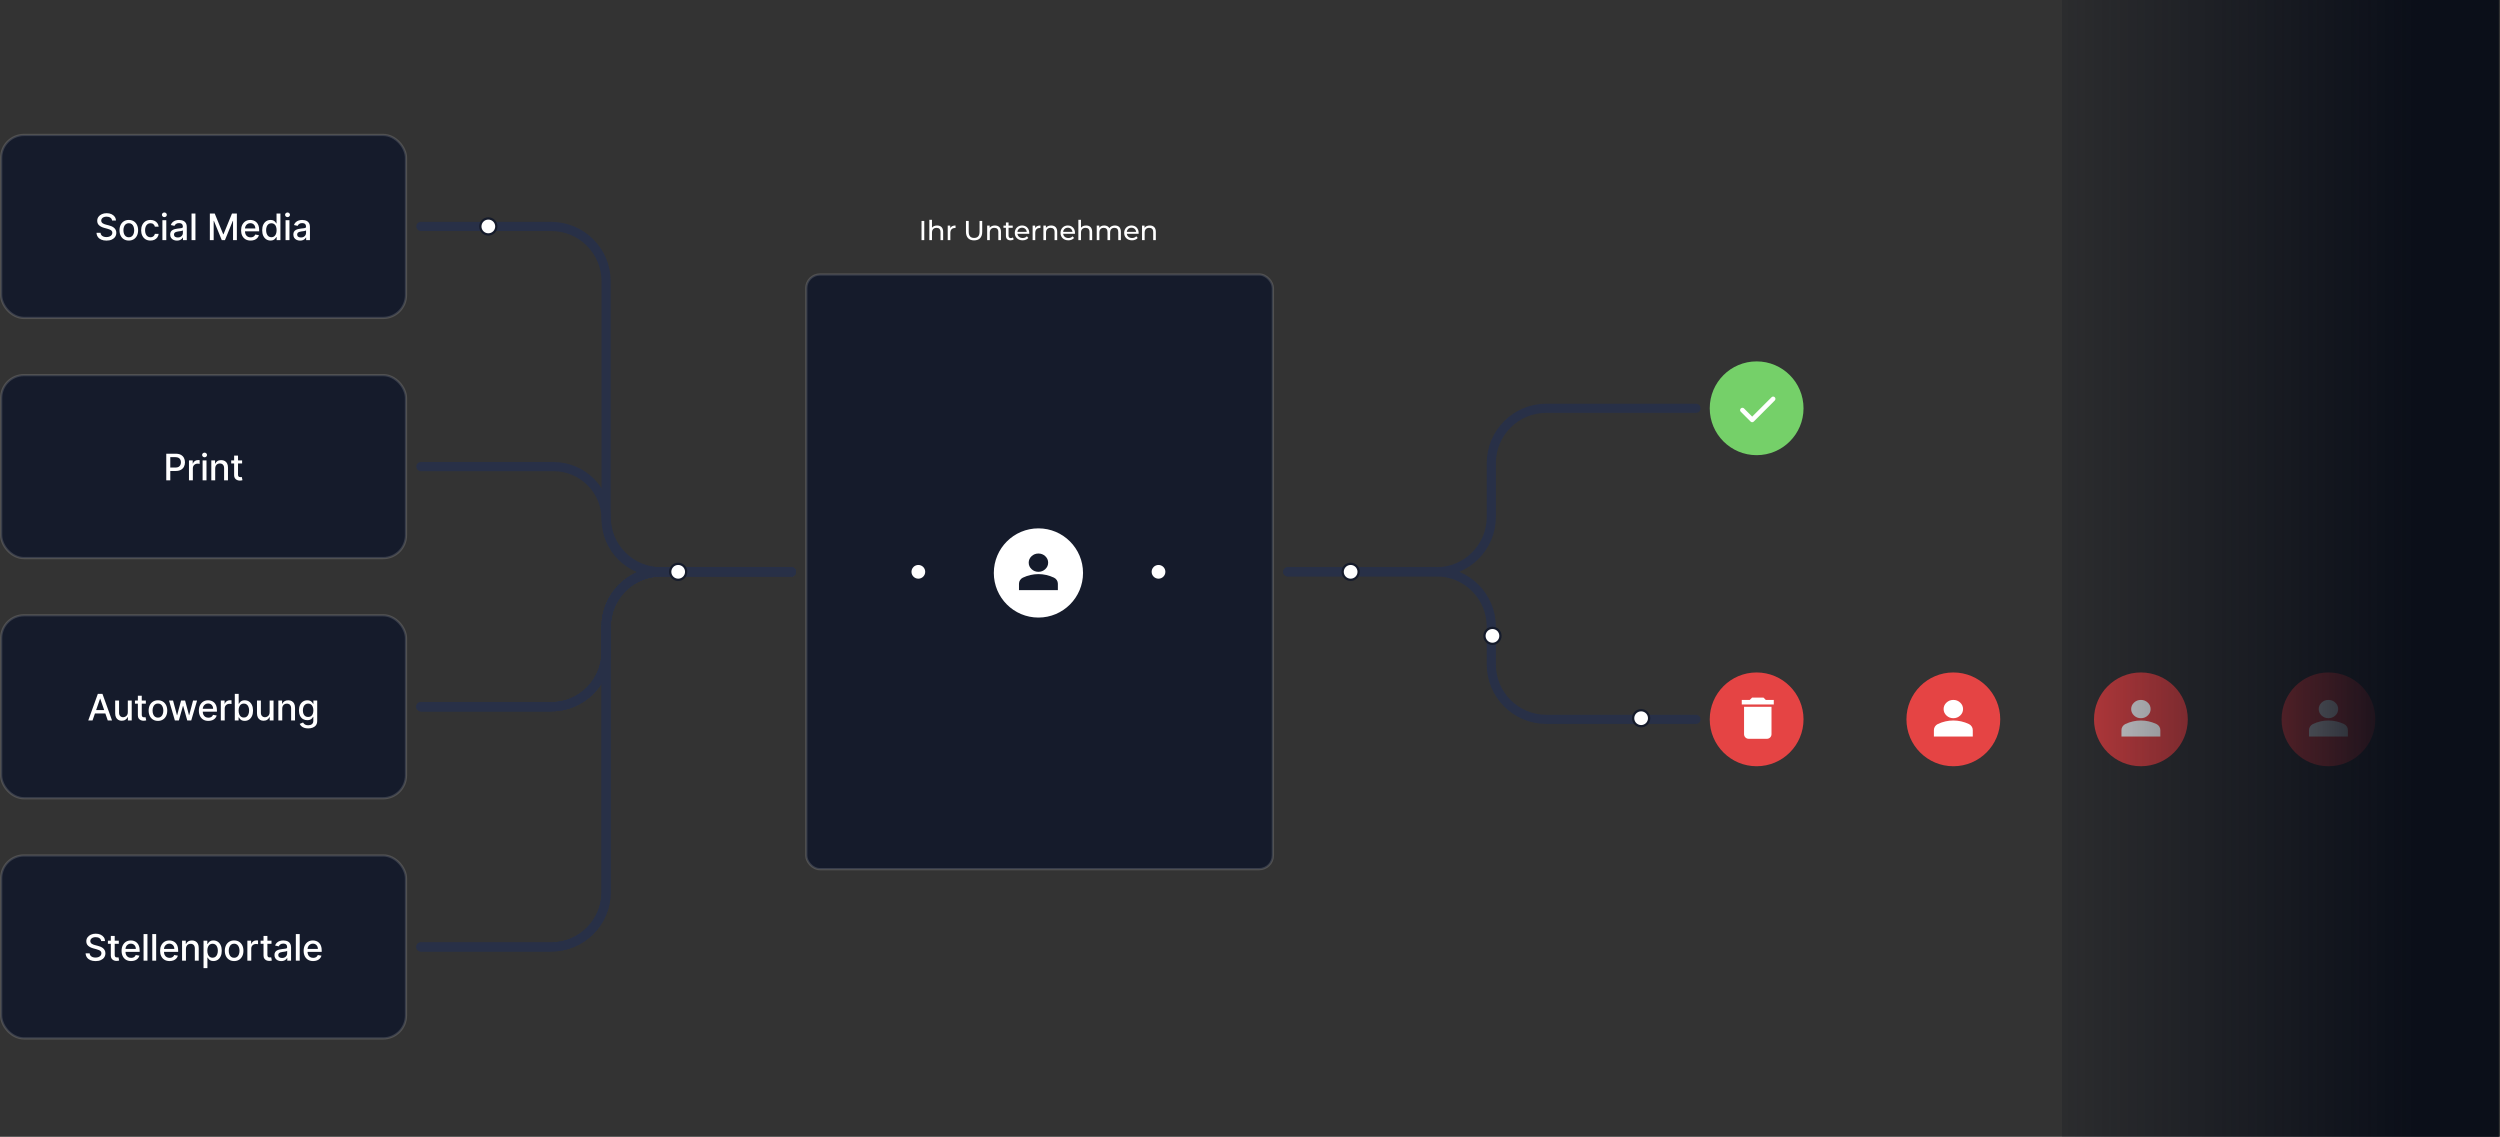 <?xml version="1.0" encoding="utf-8"?>
<svg xmlns="http://www.w3.org/2000/svg" fill="none" height="497" viewBox="0 0 1093 497" width="1093">
<rect x="0" y="0" width="1093" height="497" fill="#333333" stroke="none"/>
<rect fill="#151B2B" height="80" rx="10" stroke="white" stroke-linecap="round" stroke-opacity="0.15" width="177" x="0.5" y="59"/>
<path d="M48.999 96.421C48.939 95.883 48.689 95.466 48.249 95.171C47.81 94.871 47.257 94.722 46.59 94.722C46.113 94.722 45.7 94.797 45.352 94.949C45.003 95.097 44.732 95.301 44.539 95.562C44.35 95.82 44.255 96.114 44.255 96.443C44.255 96.72 44.319 96.958 44.448 97.159C44.581 97.36 44.753 97.528 44.965 97.665C45.181 97.797 45.412 97.909 45.658 98C45.905 98.087 46.141 98.159 46.369 98.216L47.505 98.511C47.876 98.602 48.257 98.725 48.647 98.881C49.037 99.036 49.399 99.24 49.732 99.494C50.066 99.748 50.334 100.062 50.539 100.438C50.747 100.812 50.852 101.261 50.852 101.784C50.852 102.443 50.681 103.028 50.34 103.54C50.003 104.051 49.513 104.455 48.869 104.75C48.228 105.045 47.454 105.193 46.545 105.193C45.673 105.193 44.92 105.055 44.283 104.778C43.647 104.502 43.149 104.11 42.789 103.602C42.429 103.091 42.23 102.485 42.192 101.784H43.954C43.988 102.205 44.124 102.555 44.363 102.835C44.605 103.112 44.914 103.318 45.289 103.455C45.668 103.587 46.083 103.653 46.533 103.653C47.03 103.653 47.471 103.576 47.857 103.42C48.247 103.261 48.554 103.042 48.778 102.761C49.001 102.477 49.113 102.146 49.113 101.767C49.113 101.422 49.014 101.14 48.817 100.92C48.624 100.701 48.361 100.519 48.028 100.375C47.698 100.231 47.325 100.104 46.908 99.994L45.533 99.619C44.602 99.365 43.863 98.992 43.317 98.5C42.776 98.008 42.505 97.356 42.505 96.546C42.505 95.875 42.687 95.29 43.05 94.79C43.414 94.29 43.906 93.901 44.528 93.625C45.149 93.345 45.85 93.204 46.63 93.204C47.418 93.204 48.113 93.343 48.715 93.619C49.321 93.896 49.798 94.276 50.147 94.761C50.495 95.242 50.677 95.796 50.692 96.421H48.999ZM56.313 105.176C55.495 105.176 54.781 104.989 54.171 104.614C53.561 104.239 53.088 103.714 52.751 103.04C52.414 102.366 52.245 101.578 52.245 100.676C52.245 99.771 52.414 98.979 52.751 98.301C53.088 97.623 53.561 97.097 54.171 96.722C54.781 96.347 55.495 96.159 56.313 96.159C57.132 96.159 57.846 96.347 58.455 96.722C59.065 97.097 59.539 97.623 59.876 98.301C60.213 98.979 60.382 99.771 60.382 100.676C60.382 101.578 60.213 102.366 59.876 103.04C59.539 103.714 59.065 104.239 58.455 104.614C57.846 104.989 57.132 105.176 56.313 105.176ZM56.319 103.75C56.849 103.75 57.289 103.61 57.637 103.33C57.986 103.049 58.243 102.676 58.41 102.21C58.58 101.744 58.666 101.231 58.666 100.67C58.666 100.114 58.58 99.602 58.41 99.136C58.243 98.667 57.986 98.29 57.637 98.006C57.289 97.722 56.849 97.579 56.319 97.579C55.785 97.579 55.342 97.722 54.989 98.006C54.641 98.29 54.382 98.667 54.211 99.136C54.044 99.602 53.961 100.114 53.961 100.67C53.961 101.231 54.044 101.744 54.211 102.21C54.382 102.676 54.641 103.049 54.989 103.33C55.342 103.61 55.785 103.75 56.319 103.75ZM65.778 105.176C64.933 105.176 64.206 104.985 63.596 104.602C62.99 104.216 62.524 103.684 62.198 103.006C61.873 102.328 61.71 101.551 61.71 100.676C61.71 99.79 61.876 99.008 62.21 98.329C62.543 97.648 63.013 97.115 63.619 96.733C64.225 96.35 64.939 96.159 65.761 96.159C66.424 96.159 67.015 96.282 67.534 96.528C68.053 96.771 68.471 97.112 68.789 97.551C69.111 97.99 69.303 98.504 69.363 99.091H67.71C67.619 98.682 67.41 98.329 67.085 98.034C66.763 97.739 66.331 97.591 65.789 97.591C65.316 97.591 64.901 97.716 64.545 97.966C64.193 98.212 63.918 98.564 63.721 99.023C63.524 99.477 63.426 100.015 63.426 100.636C63.426 101.273 63.522 101.822 63.715 102.284C63.909 102.746 64.181 103.104 64.534 103.358C64.89 103.612 65.308 103.739 65.789 103.739C66.111 103.739 66.403 103.68 66.664 103.562C66.929 103.441 67.151 103.269 67.329 103.045C67.511 102.822 67.638 102.553 67.71 102.239H69.363C69.303 102.803 69.119 103.307 68.812 103.75C68.505 104.193 68.094 104.542 67.579 104.795C67.068 105.049 66.467 105.176 65.778 105.176ZM71.004 105V96.273H72.703V105H71.004ZM71.862 94.926C71.566 94.926 71.313 94.828 71.1 94.631C70.892 94.43 70.788 94.191 70.788 93.915C70.788 93.635 70.892 93.396 71.1 93.199C71.313 92.998 71.566 92.898 71.862 92.898C72.157 92.898 72.409 92.998 72.618 93.199C72.83 93.396 72.936 93.635 72.936 93.915C72.936 94.191 72.83 94.43 72.618 94.631C72.409 94.828 72.157 94.926 71.862 94.926ZM77.352 105.193C76.799 105.193 76.299 105.091 75.852 104.886C75.405 104.678 75.051 104.377 74.79 103.983C74.532 103.589 74.403 103.106 74.403 102.534C74.403 102.042 74.498 101.636 74.687 101.318C74.877 101 75.132 100.748 75.454 100.562C75.776 100.377 76.136 100.237 76.534 100.142C76.932 100.047 77.337 99.975 77.75 99.926C78.272 99.865 78.697 99.816 79.022 99.778C79.348 99.737 79.585 99.671 79.733 99.579C79.88 99.489 79.954 99.341 79.954 99.136V99.097C79.954 98.6 79.814 98.216 79.534 97.943C79.257 97.671 78.844 97.534 78.295 97.534C77.723 97.534 77.272 97.661 76.943 97.915C76.617 98.165 76.392 98.443 76.267 98.75L74.67 98.386C74.86 97.856 75.136 97.428 75.5 97.102C75.867 96.773 76.29 96.534 76.767 96.386C77.244 96.235 77.746 96.159 78.272 96.159C78.621 96.159 78.99 96.201 79.38 96.284C79.774 96.364 80.142 96.511 80.483 96.727C80.827 96.943 81.11 97.252 81.329 97.653C81.549 98.051 81.659 98.568 81.659 99.204V105H80V103.807H79.932C79.822 104.027 79.657 104.242 79.437 104.455C79.218 104.667 78.935 104.843 78.591 104.983C78.246 105.123 77.833 105.193 77.352 105.193ZM77.721 103.83C78.191 103.83 78.593 103.737 78.926 103.551C79.263 103.366 79.519 103.123 79.693 102.824C79.871 102.521 79.96 102.197 79.96 101.852V100.727C79.899 100.788 79.782 100.845 79.608 100.898C79.437 100.947 79.242 100.991 79.022 101.028C78.803 101.062 78.589 101.095 78.38 101.125C78.172 101.152 77.998 101.174 77.858 101.193C77.528 101.235 77.227 101.305 76.954 101.403C76.685 101.502 76.469 101.644 76.307 101.83C76.147 102.011 76.068 102.254 76.068 102.557C76.068 102.977 76.223 103.295 76.534 103.511C76.844 103.723 77.24 103.83 77.721 103.83ZM85.445 93.364V105H83.746V93.364H85.445ZM91.749 93.364H93.879L97.584 102.409H97.72L101.425 93.364H103.556V105H101.885V96.579H101.777L98.345 104.983H96.959L93.527 96.574H93.419V105H91.749V93.364ZM109.557 105.176C108.697 105.176 107.957 104.992 107.336 104.625C106.718 104.254 106.241 103.733 105.904 103.062C105.57 102.388 105.404 101.598 105.404 100.693C105.404 99.799 105.57 99.011 105.904 98.329C106.241 97.648 106.711 97.115 107.313 96.733C107.919 96.35 108.627 96.159 109.438 96.159C109.93 96.159 110.408 96.24 110.87 96.403C111.332 96.566 111.747 96.822 112.114 97.171C112.481 97.519 112.771 97.972 112.983 98.528C113.195 99.081 113.301 99.754 113.301 100.545V101.148H106.364V99.875H111.637C111.637 99.428 111.546 99.032 111.364 98.688C111.182 98.339 110.926 98.064 110.597 97.864C110.271 97.663 109.889 97.562 109.449 97.562C108.972 97.562 108.555 97.68 108.199 97.915C107.847 98.146 107.574 98.449 107.381 98.824C107.192 99.195 107.097 99.599 107.097 100.034V101.028C107.097 101.612 107.199 102.108 107.404 102.517C107.612 102.926 107.902 103.239 108.273 103.455C108.644 103.667 109.078 103.773 109.574 103.773C109.896 103.773 110.19 103.727 110.455 103.636C110.72 103.542 110.949 103.402 111.142 103.216C111.336 103.03 111.483 102.801 111.586 102.528L113.194 102.818C113.065 103.292 112.834 103.706 112.5 104.062C112.171 104.415 111.756 104.689 111.256 104.886C110.76 105.08 110.194 105.176 109.557 105.176ZM118.277 105.17C117.573 105.17 116.944 104.991 116.391 104.631C115.842 104.267 115.41 103.75 115.096 103.08C114.785 102.405 114.63 101.597 114.63 100.653C114.63 99.71 114.787 98.903 115.101 98.233C115.42 97.562 115.855 97.049 116.408 96.693C116.961 96.337 117.588 96.159 118.289 96.159C118.83 96.159 119.266 96.25 119.596 96.432C119.929 96.61 120.187 96.818 120.368 97.057C120.554 97.296 120.698 97.506 120.8 97.688H120.902V93.364H122.601V105H120.942V103.642H120.8C120.698 103.828 120.55 104.04 120.357 104.278C120.168 104.517 119.906 104.725 119.573 104.903C119.24 105.081 118.808 105.17 118.277 105.17ZM118.652 103.722C119.141 103.722 119.554 103.593 119.891 103.335C120.232 103.074 120.49 102.712 120.664 102.25C120.842 101.788 120.931 101.25 120.931 100.636C120.931 100.03 120.844 99.5 120.67 99.046C120.495 98.591 120.24 98.237 119.902 97.983C119.565 97.729 119.149 97.602 118.652 97.602C118.141 97.602 117.715 97.735 117.374 98C117.033 98.265 116.776 98.627 116.601 99.085C116.431 99.544 116.346 100.061 116.346 100.636C116.346 101.22 116.433 101.744 116.607 102.21C116.781 102.676 117.039 103.045 117.38 103.318C117.724 103.587 118.149 103.722 118.652 103.722ZM124.85 105V96.273H126.549V105H124.85ZM125.708 94.926C125.413 94.926 125.159 94.828 124.947 94.631C124.738 94.43 124.634 94.191 124.634 93.915C124.634 93.635 124.738 93.396 124.947 93.199C125.159 92.998 125.413 92.898 125.708 92.898C126.003 92.898 126.255 92.998 126.464 93.199C126.676 93.396 126.782 93.635 126.782 93.915C126.782 94.191 126.676 94.43 126.464 94.631C126.255 94.828 126.003 94.926 125.708 94.926ZM131.198 105.193C130.645 105.193 130.145 105.091 129.698 104.886C129.251 104.678 128.897 104.377 128.636 103.983C128.378 103.589 128.249 103.106 128.249 102.534C128.249 102.042 128.344 101.636 128.533 101.318C128.723 101 128.978 100.748 129.3 100.562C129.622 100.377 129.982 100.237 130.38 100.142C130.778 100.047 131.183 99.975 131.596 99.926C132.119 99.865 132.543 99.816 132.869 99.778C133.194 99.737 133.431 99.671 133.579 99.579C133.727 99.489 133.8 99.341 133.8 99.136V99.097C133.8 98.6 133.66 98.216 133.38 97.943C133.103 97.671 132.691 97.534 132.141 97.534C131.569 97.534 131.119 97.661 130.789 97.915C130.463 98.165 130.238 98.443 130.113 98.75L128.516 98.386C128.706 97.856 128.982 97.428 129.346 97.102C129.713 96.773 130.136 96.534 130.613 96.386C131.09 96.235 131.592 96.159 132.119 96.159C132.467 96.159 132.836 96.201 133.227 96.284C133.621 96.364 133.988 96.511 134.329 96.727C134.674 96.943 134.956 97.252 135.175 97.653C135.395 98.051 135.505 98.568 135.505 99.204V105H133.846V103.807H133.778C133.668 104.027 133.503 104.242 133.283 104.455C133.064 104.667 132.782 104.843 132.437 104.983C132.092 105.123 131.679 105.193 131.198 105.193ZM131.568 103.83C132.037 103.83 132.439 103.737 132.772 103.551C133.109 103.366 133.365 103.123 133.539 102.824C133.717 102.521 133.806 102.197 133.806 101.852V100.727C133.746 100.788 133.628 100.845 133.454 100.898C133.283 100.947 133.088 100.991 132.869 101.028C132.649 101.062 132.435 101.095 132.227 101.125C132.018 101.152 131.844 101.174 131.704 101.193C131.374 101.235 131.073 101.305 130.8 101.403C130.532 101.502 130.316 101.644 130.153 101.83C129.994 102.011 129.914 102.254 129.914 102.557C129.914 102.977 130.069 103.295 130.38 103.511C130.691 103.723 131.086 103.83 131.568 103.83Z" fill="white"/>
<rect fill="#151B2B" height="80" rx="10" stroke="white" stroke-linecap="round" stroke-opacity="0.15" width="177" x="0.5" y="164"/>
<path d="M72.693 210V198.364H76.841C77.746 198.364 78.496 198.528 79.091 198.858C79.685 199.187 80.13 199.638 80.426 200.21C80.721 200.778 80.869 201.419 80.869 202.131C80.869 202.847 80.719 203.491 80.42 204.062C80.125 204.631 79.678 205.081 79.079 205.415C78.485 205.744 77.737 205.909 76.835 205.909H73.983V204.42H76.676C77.248 204.42 77.712 204.322 78.068 204.125C78.424 203.924 78.685 203.652 78.852 203.307C79.019 202.962 79.102 202.57 79.102 202.131C79.102 201.691 79.019 201.301 78.852 200.96C78.685 200.619 78.422 200.352 78.062 200.159C77.706 199.966 77.237 199.869 76.653 199.869H74.449V210H72.693ZM82.615 210V201.273H84.257V202.659H84.348C84.507 202.189 84.787 201.82 85.189 201.551C85.594 201.278 86.052 201.142 86.564 201.142C86.67 201.142 86.795 201.146 86.939 201.153C87.087 201.161 87.202 201.17 87.285 201.182V202.807C87.217 202.788 87.096 202.767 86.922 202.744C86.748 202.718 86.573 202.705 86.399 202.705C85.998 202.705 85.639 202.79 85.325 202.96C85.014 203.127 84.768 203.36 84.587 203.659C84.405 203.955 84.314 204.292 84.314 204.67V210H82.615ZM88.579 210V201.273H90.278V210H88.579ZM89.438 199.926C89.142 199.926 88.888 199.828 88.676 199.631C88.468 199.43 88.364 199.191 88.364 198.915C88.364 198.634 88.468 198.396 88.676 198.199C88.888 197.998 89.142 197.898 89.438 197.898C89.733 197.898 89.985 197.998 90.193 198.199C90.405 198.396 90.511 198.634 90.511 198.915C90.511 199.191 90.405 199.43 90.193 199.631C89.985 199.828 89.733 199.926 89.438 199.926ZM94.087 204.818V210H92.388V201.273H94.019V202.693H94.127C94.327 202.231 94.642 201.86 95.07 201.58C95.502 201.299 96.045 201.159 96.7 201.159C97.295 201.159 97.816 201.284 98.263 201.534C98.71 201.78 99.056 202.148 99.303 202.636C99.549 203.125 99.672 203.729 99.672 204.449V210H97.973V204.653C97.973 204.021 97.808 203.527 97.479 203.17C97.149 202.811 96.697 202.631 96.121 202.631C95.727 202.631 95.377 202.716 95.07 202.886C94.767 203.057 94.526 203.307 94.348 203.636C94.174 203.962 94.087 204.356 94.087 204.818ZM105.848 201.273V202.636H101.081V201.273H105.848ZM102.36 199.182H104.059V207.438C104.059 207.767 104.108 208.015 104.206 208.182C104.305 208.345 104.432 208.456 104.587 208.517C104.746 208.574 104.918 208.602 105.104 208.602C105.24 208.602 105.36 208.593 105.462 208.574C105.564 208.555 105.644 208.54 105.701 208.528L106.007 209.932C105.909 209.97 105.769 210.008 105.587 210.045C105.405 210.087 105.178 210.11 104.905 210.114C104.458 210.121 104.041 210.042 103.655 209.875C103.269 209.708 102.956 209.451 102.718 209.102C102.479 208.754 102.36 208.316 102.36 207.79V199.182Z" fill="white"/>
<rect fill="#151B2B" height="80" rx="10" stroke="white" stroke-linecap="round" stroke-opacity="0.15" width="177" x="0.5" y="269"/>
<path d="M40.446 315H38.582L42.77 303.364H44.798L48.986 315H47.122L43.832 305.477H43.742L40.446 315ZM40.759 310.443H46.804V311.92H40.759V310.443ZM55.882 311.381V306.273H57.587V315H55.916V313.489H55.825C55.625 313.955 55.303 314.343 54.859 314.653C54.42 314.96 53.873 315.114 53.218 315.114C52.657 315.114 52.161 314.991 51.729 314.744C51.301 314.494 50.964 314.125 50.718 313.636C50.475 313.148 50.354 312.544 50.354 311.824V306.273H52.053V311.619C52.053 312.214 52.218 312.687 52.547 313.04C52.877 313.392 53.305 313.568 53.831 313.568C54.149 313.568 54.466 313.489 54.78 313.33C55.098 313.17 55.361 312.93 55.57 312.608C55.782 312.286 55.886 311.877 55.882 311.381ZM63.767 306.273V307.636H59V306.273H63.767ZM60.279 304.182H61.978V312.438C61.978 312.767 62.027 313.015 62.125 313.182C62.224 313.345 62.351 313.456 62.506 313.517C62.665 313.574 62.837 313.602 63.023 313.602C63.159 313.602 63.279 313.593 63.381 313.574C63.483 313.555 63.563 313.54 63.62 313.528L63.926 314.932C63.828 314.97 63.688 315.008 63.506 315.045C63.324 315.087 63.097 315.11 62.824 315.114C62.377 315.121 61.961 315.042 61.574 314.875C61.188 314.708 60.875 314.451 60.637 314.102C60.398 313.754 60.279 313.316 60.279 312.79V304.182ZM69.053 315.176C68.235 315.176 67.521 314.989 66.911 314.614C66.301 314.239 65.828 313.714 65.49 313.04C65.153 312.366 64.985 311.578 64.985 310.676C64.985 309.771 65.153 308.979 65.49 308.301C65.828 307.623 66.301 307.097 66.911 306.722C67.521 306.347 68.235 306.159 69.053 306.159C69.871 306.159 70.585 306.347 71.195 306.722C71.805 307.097 72.278 307.623 72.615 308.301C72.953 308.979 73.121 309.771 73.121 310.676C73.121 311.578 72.953 312.366 72.615 313.04C72.278 313.714 71.805 314.239 71.195 314.614C70.585 314.989 69.871 315.176 69.053 315.176ZM69.059 313.75C69.589 313.75 70.028 313.61 70.377 313.33C70.725 313.049 70.983 312.676 71.15 312.21C71.32 311.744 71.405 311.231 71.405 310.67C71.405 310.114 71.32 309.602 71.15 309.136C70.983 308.667 70.725 308.29 70.377 308.006C70.028 307.722 69.589 307.58 69.059 307.58C68.525 307.58 68.081 307.722 67.729 308.006C67.381 308.29 67.121 308.667 66.951 309.136C66.784 309.602 66.701 310.114 66.701 310.67C66.701 311.231 66.784 311.744 66.951 312.21C67.121 312.676 67.381 313.049 67.729 313.33C68.081 313.61 68.525 313.75 69.059 313.75ZM76.468 315L73.9 306.273H75.655L77.366 312.682H77.451L79.167 306.273H80.922L82.627 312.653H82.712L84.411 306.273H86.167L83.604 315H81.871L80.099 308.699H79.968L78.195 315H76.468ZM91.099 315.176C90.239 315.176 89.498 314.992 88.877 314.625C88.26 314.254 87.782 313.733 87.445 313.062C87.112 312.388 86.945 311.598 86.945 310.693C86.945 309.799 87.112 309.011 87.445 308.33C87.782 307.648 88.252 307.116 88.854 306.733C89.46 306.35 90.169 306.159 90.979 306.159C91.472 306.159 91.949 306.241 92.411 306.403C92.873 306.566 93.288 306.822 93.656 307.17C94.023 307.519 94.313 307.972 94.525 308.528C94.737 309.081 94.843 309.754 94.843 310.545V311.148H87.906V309.875H93.178C93.178 309.428 93.087 309.032 92.906 308.688C92.724 308.339 92.468 308.064 92.138 307.864C91.813 307.663 91.43 307.562 90.991 307.562C90.513 307.562 90.097 307.68 89.741 307.915C89.388 308.146 89.116 308.449 88.923 308.824C88.733 309.195 88.638 309.598 88.638 310.034V311.028C88.638 311.612 88.741 312.108 88.945 312.517C89.154 312.926 89.443 313.239 89.815 313.455C90.186 313.667 90.62 313.773 91.116 313.773C91.438 313.773 91.731 313.727 91.996 313.636C92.262 313.542 92.491 313.402 92.684 313.216C92.877 313.03 93.025 312.801 93.127 312.528L94.735 312.818C94.606 313.292 94.375 313.706 94.042 314.062C93.712 314.415 93.298 314.689 92.798 314.886C92.301 315.08 91.735 315.176 91.099 315.176ZM96.552 315V306.273H98.194V307.659H98.285C98.444 307.189 98.724 306.82 99.126 306.551C99.531 306.278 99.99 306.142 100.501 306.142C100.607 306.142 100.732 306.146 100.876 306.153C101.024 306.161 101.139 306.17 101.222 306.182V307.807C101.154 307.788 101.033 307.767 100.859 307.744C100.685 307.718 100.51 307.705 100.336 307.705C99.935 307.705 99.577 307.79 99.262 307.96C98.952 308.127 98.705 308.36 98.524 308.659C98.342 308.955 98.251 309.292 98.251 309.67V315H96.552ZM102.653 315V303.364H104.352V307.688H104.454C104.553 307.506 104.695 307.295 104.88 307.057C105.066 306.818 105.323 306.61 105.653 306.432C105.983 306.25 106.418 306.159 106.96 306.159C107.664 306.159 108.293 306.337 108.846 306.693C109.399 307.049 109.833 307.562 110.147 308.233C110.465 308.903 110.625 309.71 110.625 310.653C110.625 311.597 110.467 312.405 110.153 313.08C109.839 313.75 109.407 314.267 108.858 314.631C108.308 314.991 107.681 315.17 106.977 315.17C106.447 315.17 106.013 315.081 105.676 314.903C105.342 314.725 105.081 314.517 104.892 314.278C104.702 314.04 104.556 313.828 104.454 313.642H104.312V315H102.653ZM104.318 310.636C104.318 311.25 104.407 311.788 104.585 312.25C104.763 312.712 105.02 313.074 105.358 313.335C105.695 313.593 106.108 313.722 106.596 313.722C107.104 313.722 107.528 313.587 107.869 313.318C108.21 313.045 108.467 312.676 108.642 312.21C108.82 311.744 108.909 311.22 108.909 310.636C108.909 310.061 108.822 309.544 108.647 309.085C108.477 308.627 108.219 308.265 107.875 308C107.534 307.735 107.108 307.602 106.596 307.602C106.104 307.602 105.687 307.729 105.346 307.983C105.009 308.237 104.753 308.591 104.579 309.045C104.405 309.5 104.318 310.03 104.318 310.636ZM117.885 311.381V306.273H119.589V315H117.919V313.489H117.828C117.627 313.955 117.305 314.343 116.862 314.653C116.423 314.96 115.875 315.114 115.22 315.114C114.659 315.114 114.163 314.991 113.731 314.744C113.303 314.494 112.966 314.125 112.72 313.636C112.477 313.148 112.356 312.544 112.356 311.824V306.273H114.055V311.619C114.055 312.214 114.22 312.687 114.549 313.04C114.879 313.392 115.307 313.568 115.834 313.568C116.152 313.568 116.468 313.489 116.782 313.33C117.101 313.17 117.364 312.93 117.572 312.608C117.784 312.286 117.888 311.877 117.885 311.381ZM123.395 309.818V315H121.696V306.273H123.327V307.693H123.434C123.635 307.231 123.95 306.86 124.378 306.58C124.809 306.299 125.353 306.159 126.008 306.159C126.603 306.159 127.124 306.284 127.571 306.534C128.018 306.78 128.364 307.148 128.611 307.636C128.857 308.125 128.98 308.729 128.98 309.449V315H127.281V309.653C127.281 309.021 127.116 308.527 126.787 308.17C126.457 307.811 126.005 307.631 125.429 307.631C125.035 307.631 124.684 307.716 124.378 307.886C124.075 308.057 123.834 308.307 123.656 308.636C123.482 308.962 123.395 309.356 123.395 309.818ZM134.741 318.455C134.048 318.455 133.452 318.364 132.952 318.182C132.455 318 132.05 317.759 131.736 317.46C131.421 317.161 131.187 316.833 131.031 316.477L132.491 315.875C132.594 316.042 132.73 316.218 132.901 316.403C133.075 316.593 133.31 316.754 133.605 316.886C133.904 317.019 134.289 317.085 134.758 317.085C135.402 317.085 135.935 316.928 136.355 316.614C136.776 316.303 136.986 315.807 136.986 315.125V313.409H136.878C136.776 313.595 136.628 313.801 136.435 314.028C136.245 314.256 135.984 314.453 135.651 314.619C135.317 314.786 134.883 314.869 134.349 314.869C133.66 314.869 133.039 314.708 132.486 314.386C131.937 314.061 131.501 313.581 131.179 312.949C130.861 312.312 130.702 311.53 130.702 310.602C130.702 309.674 130.859 308.879 131.173 308.216C131.491 307.553 131.927 307.045 132.48 306.693C133.033 306.337 133.66 306.159 134.361 306.159C134.902 306.159 135.34 306.25 135.673 306.432C136.007 306.61 136.266 306.818 136.452 307.057C136.641 307.295 136.787 307.506 136.889 307.688H137.014V306.273H138.679V315.193C138.679 315.943 138.505 316.559 138.156 317.04C137.808 317.521 137.336 317.877 136.741 318.108C136.151 318.339 135.484 318.455 134.741 318.455ZM134.724 313.46C135.213 313.46 135.626 313.347 135.963 313.119C136.304 312.888 136.562 312.559 136.736 312.131C136.914 311.699 137.003 311.182 137.003 310.58C137.003 309.992 136.916 309.475 136.741 309.028C136.567 308.581 136.312 308.233 135.974 307.983C135.637 307.729 135.221 307.602 134.724 307.602C134.213 307.602 133.787 307.735 133.446 308C133.105 308.261 132.848 308.617 132.673 309.068C132.503 309.519 132.418 310.023 132.418 310.58C132.418 311.152 132.505 311.653 132.679 312.085C132.853 312.517 133.111 312.854 133.452 313.097C133.796 313.339 134.221 313.46 134.724 313.46Z" fill="white"/>
<rect fill="#151B2B" height="80" rx="10" stroke="white" stroke-linecap="round" stroke-opacity="0.15" width="177" x="0.5" y="374"/>
<path d="M44.23 411.42C44.169 410.883 43.919 410.466 43.48 410.17C43.041 409.871 42.487 409.722 41.821 409.722C41.344 409.722 40.931 409.797 40.582 409.949C40.234 410.097 39.963 410.301 39.77 410.562C39.58 410.82 39.486 411.114 39.486 411.443C39.486 411.72 39.55 411.958 39.679 412.159C39.811 412.36 39.984 412.528 40.196 412.665C40.412 412.797 40.643 412.909 40.889 413C41.135 413.087 41.372 413.159 41.599 413.216L42.736 413.511C43.107 413.602 43.487 413.725 43.878 413.881C44.268 414.036 44.63 414.241 44.963 414.494C45.296 414.748 45.565 415.062 45.77 415.438C45.978 415.812 46.082 416.261 46.082 416.784C46.082 417.443 45.912 418.028 45.571 418.54C45.234 419.051 44.743 419.455 44.099 419.75C43.459 420.045 42.684 420.193 41.775 420.193C40.904 420.193 40.15 420.055 39.514 419.778C38.878 419.502 38.38 419.11 38.02 418.602C37.66 418.091 37.461 417.485 37.423 416.784H39.184C39.219 417.205 39.355 417.555 39.594 417.835C39.836 418.112 40.145 418.318 40.52 418.455C40.898 418.587 41.313 418.653 41.764 418.653C42.26 418.653 42.702 418.576 43.088 418.42C43.478 418.261 43.785 418.042 44.008 417.761C44.232 417.477 44.344 417.146 44.344 416.767C44.344 416.422 44.245 416.14 44.048 415.92C43.855 415.701 43.592 415.519 43.258 415.375C42.929 415.231 42.556 415.104 42.139 414.994L40.764 414.619C39.832 414.366 39.094 413.992 38.548 413.5C38.007 413.008 37.736 412.356 37.736 411.545C37.736 410.875 37.917 410.29 38.281 409.79C38.645 409.29 39.137 408.902 39.758 408.625C40.38 408.345 41.08 408.205 41.861 408.205C42.648 408.205 43.344 408.343 43.946 408.619C44.552 408.896 45.029 409.277 45.378 409.761C45.726 410.242 45.908 410.795 45.923 411.42H44.23ZM51.942 411.273V412.636H47.175V411.273H51.942ZM48.453 409.182H50.152V417.438C50.152 417.767 50.201 418.015 50.3 418.182C50.398 418.345 50.525 418.456 50.68 418.517C50.84 418.574 51.012 418.602 51.197 418.602C51.334 418.602 51.453 418.593 51.555 418.574C51.658 418.555 51.737 418.54 51.794 418.528L52.101 419.932C52.002 419.97 51.862 420.008 51.68 420.045C51.498 420.087 51.271 420.11 50.998 420.114C50.552 420.121 50.135 420.042 49.748 419.875C49.362 419.708 49.05 419.451 48.811 419.102C48.572 418.754 48.453 418.316 48.453 417.79V409.182ZM57.313 420.176C56.453 420.176 55.712 419.992 55.091 419.625C54.474 419.254 53.996 418.733 53.659 418.062C53.326 417.388 53.159 416.598 53.159 415.693C53.159 414.799 53.326 414.011 53.659 413.33C53.996 412.648 54.466 412.116 55.068 411.733C55.674 411.35 56.383 411.159 57.193 411.159C57.686 411.159 58.163 411.241 58.625 411.403C59.087 411.566 59.502 411.822 59.869 412.17C60.237 412.519 60.527 412.972 60.739 413.528C60.951 414.081 61.057 414.754 61.057 415.545V416.148H54.119V414.875H59.392C59.392 414.428 59.301 414.032 59.119 413.688C58.938 413.339 58.682 413.064 58.352 412.864C58.027 412.663 57.644 412.562 57.205 412.562C56.727 412.562 56.311 412.68 55.955 412.915C55.602 413.146 55.33 413.449 55.136 413.824C54.947 414.195 54.852 414.598 54.852 415.034V416.028C54.852 416.612 54.955 417.108 55.159 417.517C55.367 417.926 55.657 418.239 56.029 418.455C56.4 418.667 56.833 418.773 57.33 418.773C57.652 418.773 57.945 418.727 58.21 418.636C58.475 418.542 58.705 418.402 58.898 418.216C59.091 418.03 59.239 417.801 59.341 417.528L60.949 417.818C60.82 418.292 60.589 418.706 60.256 419.062C59.926 419.415 59.511 419.689 59.011 419.886C58.515 420.08 57.949 420.176 57.313 420.176ZM64.465 408.364V420H62.766V408.364H64.465ZM68.273 408.364V420H66.574V408.364H68.273ZM74.144 420.176C73.284 420.176 72.544 419.992 71.922 419.625C71.305 419.254 70.828 418.733 70.491 418.062C70.157 417.388 69.991 416.598 69.991 415.693C69.991 414.799 70.157 414.011 70.491 413.33C70.828 412.648 71.297 412.116 71.9 411.733C72.506 411.35 73.214 411.159 74.025 411.159C74.517 411.159 74.994 411.241 75.457 411.403C75.919 411.566 76.333 411.822 76.701 412.17C77.068 412.519 77.358 412.972 77.57 413.528C77.782 414.081 77.888 414.754 77.888 415.545V416.148H70.951V414.875H76.224C76.224 414.428 76.133 414.032 75.951 413.688C75.769 413.339 75.513 413.064 75.184 412.864C74.858 412.663 74.475 412.562 74.036 412.562C73.559 412.562 73.142 412.68 72.786 412.915C72.434 413.146 72.161 413.449 71.968 413.824C71.778 414.195 71.684 414.598 71.684 415.034V416.028C71.684 416.612 71.786 417.108 71.991 417.517C72.199 417.926 72.489 418.239 72.86 418.455C73.231 418.667 73.665 418.773 74.161 418.773C74.483 418.773 74.776 418.727 75.042 418.636C75.307 418.542 75.536 418.402 75.729 418.216C75.922 418.03 76.07 417.801 76.172 417.528L77.78 417.818C77.651 418.292 77.421 418.706 77.087 419.062C76.758 419.415 76.343 419.689 75.843 419.886C75.347 420.08 74.78 420.176 74.144 420.176ZM81.296 414.818V420H79.597V411.273H81.228V412.693H81.336C81.537 412.231 81.851 411.86 82.279 411.58C82.711 411.299 83.254 411.159 83.91 411.159C84.504 411.159 85.025 411.284 85.472 411.534C85.919 411.78 86.266 412.148 86.512 412.636C86.758 413.125 86.881 413.729 86.881 414.449V420H85.183V414.653C85.183 414.021 85.018 413.527 84.688 413.17C84.359 412.811 83.906 412.631 83.33 412.631C82.936 412.631 82.586 412.716 82.279 412.886C81.976 413.057 81.736 413.307 81.558 413.636C81.383 413.962 81.296 414.356 81.296 414.818ZM88.984 423.273V411.273H90.643V412.688H90.785C90.883 412.506 91.025 412.295 91.211 412.057C91.397 411.818 91.654 411.61 91.984 411.432C92.313 411.25 92.749 411.159 93.291 411.159C93.995 411.159 94.624 411.337 95.177 411.693C95.73 412.049 96.164 412.562 96.478 413.233C96.796 413.903 96.955 414.71 96.955 415.653C96.955 416.597 96.798 417.405 96.484 418.08C96.169 418.75 95.737 419.267 95.188 419.631C94.639 419.991 94.012 420.17 93.308 420.17C92.777 420.17 92.344 420.081 92.007 419.903C91.673 419.725 91.412 419.517 91.222 419.278C91.033 419.04 90.887 418.828 90.785 418.642H90.683V423.273H88.984ZM90.648 415.636C90.648 416.25 90.737 416.788 90.916 417.25C91.094 417.712 91.351 418.074 91.688 418.335C92.025 418.593 92.438 418.722 92.927 418.722C93.434 418.722 93.859 418.587 94.2 418.318C94.541 418.045 94.798 417.676 94.972 417.21C95.15 416.744 95.239 416.22 95.239 415.636C95.239 415.061 95.152 414.544 94.978 414.085C94.808 413.627 94.55 413.265 94.205 413C93.864 412.735 93.438 412.602 92.927 412.602C92.434 412.602 92.018 412.729 91.677 412.983C91.34 413.237 91.084 413.591 90.91 414.045C90.736 414.5 90.648 415.03 90.648 415.636ZM102.359 420.176C101.541 420.176 100.827 419.989 100.217 419.614C99.607 419.239 99.133 418.714 98.796 418.04C98.459 417.366 98.291 416.578 98.291 415.676C98.291 414.771 98.459 413.979 98.796 413.301C99.133 412.623 99.607 412.097 100.217 411.722C100.827 411.347 101.541 411.159 102.359 411.159C103.177 411.159 103.891 411.347 104.501 411.722C105.111 412.097 105.584 412.623 105.921 413.301C106.258 413.979 106.427 414.771 106.427 415.676C106.427 416.578 106.258 417.366 105.921 418.04C105.584 418.714 105.111 419.239 104.501 419.614C103.891 419.989 103.177 420.176 102.359 420.176ZM102.365 418.75C102.895 418.75 103.334 418.61 103.683 418.33C104.031 418.049 104.289 417.676 104.455 417.21C104.626 416.744 104.711 416.231 104.711 415.67C104.711 415.114 104.626 414.602 104.455 414.136C104.289 413.667 104.031 413.29 103.683 413.006C103.334 412.722 102.895 412.58 102.365 412.58C101.83 412.58 101.387 412.722 101.035 413.006C100.687 413.29 100.427 413.667 100.257 414.136C100.09 414.602 100.007 415.114 100.007 415.67C100.007 416.231 100.09 416.744 100.257 417.21C100.427 417.676 100.687 418.049 101.035 418.33C101.387 418.61 101.83 418.75 102.365 418.75ZM108.147 420V411.273H109.789V412.659H109.88C110.039 412.189 110.32 411.82 110.721 411.551C111.127 411.278 111.585 411.142 112.096 411.142C112.202 411.142 112.327 411.146 112.471 411.153C112.619 411.161 112.734 411.17 112.818 411.182V412.807C112.75 412.788 112.628 412.767 112.454 412.744C112.28 412.718 112.106 412.705 111.931 412.705C111.53 412.705 111.172 412.79 110.858 412.96C110.547 413.127 110.301 413.36 110.119 413.659C109.937 413.955 109.846 414.292 109.846 414.67V420H108.147ZM118.701 411.273V412.636H113.934V411.273H118.701ZM115.213 409.182H116.912V417.438C116.912 417.767 116.961 418.015 117.059 418.182C117.158 418.345 117.285 418.456 117.44 418.517C117.599 418.574 117.772 418.602 117.957 418.602C118.094 418.602 118.213 418.593 118.315 418.574C118.417 418.555 118.497 418.54 118.554 418.528L118.861 419.932C118.762 419.97 118.622 420.008 118.44 420.045C118.258 420.087 118.031 420.11 117.758 420.114C117.311 420.121 116.895 420.042 116.508 419.875C116.122 419.708 115.809 419.451 115.571 419.102C115.332 418.754 115.213 418.316 115.213 417.79V409.182ZM122.945 420.193C122.391 420.193 121.891 420.091 121.445 419.886C120.998 419.678 120.643 419.377 120.382 418.983C120.124 418.589 119.996 418.106 119.996 417.534C119.996 417.042 120.09 416.636 120.28 416.318C120.469 416 120.725 415.748 121.047 415.562C121.369 415.377 121.729 415.237 122.126 415.142C122.524 415.047 122.929 414.975 123.342 414.926C123.865 414.866 124.289 414.816 124.615 414.778C124.941 414.737 125.177 414.67 125.325 414.58C125.473 414.489 125.547 414.341 125.547 414.136V414.097C125.547 413.6 125.407 413.216 125.126 412.943C124.85 412.67 124.437 412.534 123.888 412.534C123.316 412.534 122.865 412.661 122.535 412.915C122.21 413.165 121.984 413.443 121.859 413.75L120.263 413.386C120.452 412.856 120.729 412.428 121.092 412.102C121.46 411.773 121.882 411.534 122.359 411.386C122.837 411.235 123.338 411.159 123.865 411.159C124.213 411.159 124.583 411.201 124.973 411.284C125.367 411.364 125.734 411.511 126.075 411.727C126.42 411.943 126.702 412.252 126.922 412.653C127.141 413.051 127.251 413.568 127.251 414.205V420H125.592V418.807H125.524C125.414 419.027 125.249 419.242 125.03 419.455C124.81 419.667 124.528 419.843 124.183 419.983C123.838 420.123 123.426 420.193 122.945 420.193ZM123.314 418.83C123.784 418.83 124.185 418.737 124.518 418.551C124.855 418.366 125.111 418.123 125.285 417.824C125.463 417.521 125.552 417.197 125.552 416.852V415.727C125.492 415.788 125.374 415.845 125.2 415.898C125.03 415.947 124.835 415.991 124.615 416.028C124.395 416.062 124.181 416.095 123.973 416.125C123.765 416.152 123.59 416.174 123.45 416.193C123.121 416.235 122.82 416.305 122.547 416.403C122.278 416.502 122.062 416.644 121.899 416.83C121.74 417.011 121.66 417.254 121.66 417.557C121.66 417.977 121.816 418.295 122.126 418.511C122.437 418.723 122.833 418.83 123.314 418.83ZM131.037 408.364V420H129.338V408.364H131.037ZM136.908 420.176C136.048 420.176 135.307 419.992 134.686 419.625C134.069 419.254 133.592 418.733 133.254 418.062C132.921 417.388 132.754 416.598 132.754 415.693C132.754 414.799 132.921 414.011 133.254 413.33C133.592 412.648 134.061 412.116 134.664 411.733C135.27 411.35 135.978 411.159 136.789 411.159C137.281 411.159 137.758 411.241 138.22 411.403C138.682 411.566 139.097 411.822 139.465 412.17C139.832 412.519 140.122 412.972 140.334 413.528C140.546 414.081 140.652 414.754 140.652 415.545V416.148H133.715V414.875H138.987C138.987 414.428 138.896 414.032 138.715 413.688C138.533 413.339 138.277 413.064 137.948 412.864C137.622 412.663 137.239 412.562 136.8 412.562C136.323 412.562 135.906 412.68 135.55 412.915C135.198 413.146 134.925 413.449 134.732 413.824C134.542 414.195 134.448 414.598 134.448 415.034V416.028C134.448 416.612 134.55 417.108 134.754 417.517C134.963 417.926 135.253 418.239 135.624 418.455C135.995 418.667 136.429 418.773 136.925 418.773C137.247 418.773 137.54 418.727 137.806 418.636C138.071 418.542 138.3 418.402 138.493 418.216C138.686 418.03 138.834 417.801 138.936 417.528L140.544 417.818C140.415 418.292 140.184 418.706 139.851 419.062C139.521 419.415 139.107 419.689 138.607 419.886C138.111 420.08 137.544 420.176 136.908 420.176Z" fill="white"/>
<rect fill="#151B2B" height="260" rx="6" stroke="white" stroke-linecap="round" stroke-opacity="0.15" width="204" x="352.5" y="120"/>
<path d="M402.893 105V96.6H404.093V105H402.893ZM409.704 98.58C411.252 98.58 412.344 99.468 412.344 101.34V105H411.192V101.472C411.192 100.224 410.568 99.612 409.476 99.612C408.252 99.612 407.46 100.344 407.46 101.724V105H406.308V96.096H407.46V99.54C407.94 98.928 408.732 98.58 409.704 98.58ZM415.448 99.708C415.856 98.964 416.648 98.58 417.764 98.58V99.696C417.668 99.684 417.584 99.684 417.5 99.684C416.264 99.684 415.496 100.44 415.496 101.832V105H414.344V98.64H415.448V99.708ZM425.872 105.096C423.664 105.096 422.32 103.812 422.32 101.376V96.6H423.52V101.328C423.52 103.188 424.372 104.028 425.884 104.028C427.396 104.028 428.26 103.188 428.26 101.328V96.6H429.424V101.376C429.424 103.812 428.092 105.096 425.872 105.096ZM434.981 98.58C436.529 98.58 437.621 99.468 437.621 101.34V105H436.469V101.472C436.469 100.224 435.845 99.612 434.753 99.612C433.529 99.612 432.737 100.344 432.737 101.724V105H431.585V98.64H432.689V99.6C433.157 98.952 433.973 98.58 434.981 98.58ZM442.836 103.8L443.196 104.628C442.848 104.928 442.32 105.072 441.804 105.072C440.52 105.072 439.788 104.364 439.788 103.08V99.588H438.708V98.64H439.788V97.248H440.94V98.64H442.764V99.588H440.94V103.032C440.94 103.716 441.3 104.1 441.936 104.1C442.272 104.1 442.596 103.992 442.836 103.8ZM449.994 101.856C449.994 101.952 449.982 102.096 449.97 102.204H444.81C444.954 103.32 445.854 104.064 447.114 104.064C447.858 104.064 448.482 103.812 448.95 103.296L449.586 104.04C449.01 104.712 448.134 105.072 447.078 105.072C445.026 105.072 443.658 103.716 443.658 101.82C443.658 99.936 445.014 98.58 446.85 98.58C448.686 98.58 449.994 99.9 449.994 101.856ZM446.85 99.552C445.746 99.552 444.93 100.296 444.81 101.376H448.89C448.77 100.308 447.966 99.552 446.85 99.552ZM452.566 99.708C452.974 98.964 453.766 98.58 454.882 98.58V99.696C454.786 99.684 454.702 99.684 454.618 99.684C453.382 99.684 452.614 100.44 452.614 101.832V105H451.462V98.64H452.566V99.708ZM459.566 98.58C461.114 98.58 462.206 99.468 462.206 101.34V105H461.054V101.472C461.054 100.224 460.43 99.612 459.338 99.612C458.114 99.612 457.322 100.344 457.322 101.724V105H456.17V98.64H457.274V99.6C457.742 98.952 458.558 98.58 459.566 98.58ZM469.989 101.856C469.989 101.952 469.977 102.096 469.965 102.204H464.805C464.949 103.32 465.849 104.064 467.109 104.064C467.853 104.064 468.477 103.812 468.945 103.296L469.581 104.04C469.005 104.712 468.129 105.072 467.073 105.072C465.021 105.072 463.653 103.716 463.653 101.82C463.653 99.936 465.009 98.58 466.845 98.58C468.681 98.58 469.989 99.9 469.989 101.856ZM466.845 99.552C465.741 99.552 464.925 100.296 464.805 101.376H468.885C468.765 100.308 467.961 99.552 466.845 99.552ZM474.853 98.58C476.401 98.58 477.493 99.468 477.493 101.34V105H476.341V101.472C476.341 100.224 475.717 99.612 474.625 99.612C473.401 99.612 472.609 100.344 472.609 101.724V105H471.457V96.096H472.609V99.54C473.089 98.928 473.881 98.58 474.853 98.58ZM487.449 98.58C488.997 98.58 490.053 99.468 490.053 101.34V105H488.901V101.472C488.901 100.224 488.301 99.612 487.257 99.612C486.105 99.612 485.349 100.344 485.349 101.724V105H484.197V101.472C484.197 100.224 483.597 99.612 482.553 99.612C481.401 99.612 480.645 100.344 480.645 101.724V105H479.493V98.64H480.597V99.588C481.053 98.94 481.833 98.58 482.793 98.58C483.765 98.58 484.581 98.964 485.001 99.756C485.481 99.036 486.369 98.58 487.449 98.58ZM497.823 101.856C497.823 101.952 497.811 102.096 497.799 102.204H492.639C492.783 103.32 493.683 104.064 494.943 104.064C495.687 104.064 496.311 103.812 496.779 103.296L497.415 104.04C496.839 104.712 495.963 105.072 494.907 105.072C492.855 105.072 491.487 103.716 491.487 101.82C491.487 99.936 492.843 98.58 494.679 98.58C496.515 98.58 497.823 99.9 497.823 101.856ZM494.679 99.552C493.575 99.552 492.759 100.296 492.639 101.376H496.719C496.599 100.308 495.795 99.552 494.679 99.552ZM502.687 98.58C504.235 98.58 505.327 99.468 505.327 101.34V105H504.175V101.472C504.175 100.224 503.551 99.612 502.459 99.612C501.235 99.612 500.443 100.344 500.443 101.724V105H499.291V98.64H500.395V99.6C500.863 98.952 501.679 98.58 502.687 98.58Z" fill="white"/>
<path d="M184 99H241C254.255 99 265 109.745 265 123V226C265 239.255 275.745 250 289 250H346" stroke="#283047" stroke-linecap="round" stroke-linejoin="bevel" stroke-width="4"/>
<path d="M184 204H242C254.703 204 265 214.297 265 227C265 239.703 275.297 250 288 250H346" stroke="#283047" stroke-linecap="round" stroke-linejoin="bevel" stroke-width="4"/>
<path d="M184 309H241C254.255 309 265 298.255 265 285V274C265 260.745 275.745 250 289 250H346" stroke="#283047" stroke-linecap="round" stroke-linejoin="bevel" stroke-width="4"/>
<path d="M184 309H241C254.255 309 265 298.255 265 285V274C265 260.745 275.745 250 289 250H346" stroke="#283047" stroke-linecap="round" stroke-linejoin="bevel" stroke-width="4"/>
<path d="M184 309H241C254.255 309 265 298.255 265 285V274C265 260.745 275.745 250 289 250H346" stroke="#283047" stroke-linecap="round" stroke-linejoin="bevel" stroke-width="4"/>
<path d="M184 414H241C254.255 414 265 403.255 265 390V274C265 260.745 275.745 250 289 250H346" stroke="#283047" stroke-linecap="round" stroke-linejoin="bevel" stroke-width="4"/>
<path d="M184 414H241C254.255 414 265 403.255 265 390V274C265 260.745 275.745 250 289 250H346" stroke="#283047" stroke-linecap="round" stroke-linejoin="bevel" stroke-width="4"/>
<circle cx="213.5" cy="99" fill="white" r="3.5" stroke="#151B2B"/>
<circle cx="296.5" cy="250" fill="white" r="3.5" stroke="#151B2B"/>
<circle cx="454" cy="250.5" fill="white" r="20" stroke="#151B2B"/>
<path d="M454 250C452.831 250 451.831 249.608 450.998 248.825C450.166 248.042 449.75 247.1 449.75 246C449.75 244.9 450.166 243.958 450.998 243.175C451.831 242.392 452.831 242 454 242C455.169 242 456.169 242.392 457.002 243.175C457.834 243.958 458.25 244.9 458.25 246C458.25 247.1 457.834 248.042 457.002 248.825C456.169 249.608 455.169 250 454 250ZM445.5 258V255.2C445.5 254.633 445.655 254.113 445.965 253.638C446.276 253.163 446.687 252.801 447.2 252.55C448.298 252.033 449.414 251.646 450.547 251.388C451.68 251.13 452.831 251.001 454 251C455.169 250.999 456.32 251.129 457.453 251.388C458.586 251.647 459.702 252.035 460.8 252.55C461.314 252.8 461.725 253.163 462.036 253.638C462.346 254.113 462.501 254.634 462.5 255.2V258H445.5Z" fill="#151B2B"/>
<circle cx="401.5" cy="250" fill="white" r="3.5" stroke="#151B2B"/>
<circle cx="506.5" cy="250" fill="white" r="3.5" stroke="#151B2B"/>
<circle cx="768" cy="178.5" fill="#75D069" r="20.5"/>
<path d="M766.05 182.15L774.525 173.675C774.725 173.475 774.958 173.375 775.225 173.375C775.492 173.375 775.725 173.475 775.925 173.675C776.125 173.875 776.225 174.113 776.225 174.388C776.225 174.663 776.125 174.901 775.925 175.1L766.75 184.3C766.55 184.5 766.317 184.6 766.05 184.6C765.783 184.6 765.55 184.5 765.35 184.3L761.05 180C760.85 179.8 760.754 179.563 760.762 179.288C760.77 179.013 760.874 178.776 761.075 178.575C761.276 178.374 761.513 178.274 761.788 178.275C762.063 178.276 762.3 178.376 762.5 178.575L766.05 182.15Z" fill="white"/>
<circle cx="768" cy="314.5" fill="#E54444" r="20.5"/>
<path d="M775.5 306H772L771 305H766L765 306H761.5V308H775.5M762.5 321C762.5 321.53 762.711 322.039 763.086 322.414C763.461 322.789 763.97 323 764.5 323H772.5C773.03 323 773.539 322.789 773.914 322.414C774.289 322.039 774.5 321.53 774.5 321V309H762.5V321Z" fill="white"/>
<path d="M741.5 178.5H676C662.745 178.5 652 189.245 652 202.5V226C652 239.255 641.255 250 628 250H563" stroke="#283047" stroke-linecap="round" stroke-linejoin="bevel" stroke-width="4"/>
<path d="M741.5 314.5H676C662.745 314.5 652 303.755 652 290.5V274C652 260.745 641.255 250 628 250H563" stroke="#283047" stroke-linecap="round" stroke-linejoin="bevel" stroke-width="4"/>
<circle cx="652.5" cy="278" fill="white" r="3.5" stroke="#151B2B"/>
<circle cx="590.5" cy="250" fill="white" r="3.5" stroke="#151B2B"/>
<circle cx="717.5" cy="314" fill="white" r="3.5" stroke="#151B2B"/>
<circle cx="854" cy="314.5" fill="#E54444" r="20.5"/>
<path d="M854 314C852.831 314 851.831 313.608 850.998 312.825C850.166 312.042 849.75 311.1 849.75 310C849.75 308.9 850.166 307.958 850.998 307.175C851.831 306.392 852.831 306 854 306C855.169 306 856.169 306.392 857.002 307.175C857.834 307.958 858.25 308.9 858.25 310C858.25 311.1 857.834 312.042 857.002 312.825C856.169 313.608 855.169 314 854 314ZM845.5 322V319.2C845.5 318.633 845.655 318.113 845.965 317.638C846.276 317.163 846.687 316.801 847.2 316.55C848.298 316.033 849.414 315.646 850.547 315.388C851.68 315.13 852.831 315.001 854 315C855.169 314.999 856.32 315.129 857.453 315.388C858.586 315.647 859.702 316.035 860.8 316.55C861.314 316.8 861.725 317.163 862.036 317.638C862.346 318.113 862.501 318.634 862.5 319.2V322H845.5Z" fill="white"/>
<circle cx="1018" cy="314.5" fill="#E54444" r="20.5"/>
<path d="M1018 314C1016.83 314 1015.83 313.608 1015 312.825C1014.17 312.042 1013.75 311.1 1013.75 310C1013.75 308.9 1014.17 307.958 1015 307.175C1015.83 306.392 1016.83 306 1018 306C1019.17 306 1020.17 306.392 1021 307.175C1021.83 307.958 1022.25 308.9 1022.25 310C1022.25 311.1 1021.83 312.042 1021 312.825C1020.17 313.608 1019.17 314 1018 314ZM1009.5 322V319.2C1009.5 318.633 1009.66 318.113 1009.97 317.638C1010.28 317.163 1010.69 316.801 1011.2 316.55C1012.3 316.033 1013.41 315.646 1014.55 315.388C1015.68 315.13 1016.83 315.001 1018 315C1019.17 314.999 1020.32 315.129 1021.45 315.388C1022.59 315.647 1023.7 316.035 1024.8 316.55C1025.31 316.8 1025.73 317.163 1026.04 317.638C1026.35 318.113 1026.5 318.634 1026.5 319.2V322H1009.5Z" fill="white"/>
<circle cx="936" cy="314.5" fill="#E54444" r="20.5"/>
<path d="M936 314C934.831 314 933.831 313.608 932.998 312.825C932.166 312.042 931.75 311.1 931.75 310C931.75 308.9 932.166 307.958 932.998 307.175C933.831 306.392 934.831 306 936 306C937.169 306 938.169 306.392 939.002 307.175C939.834 307.958 940.25 308.9 940.25 310C940.25 311.1 939.834 312.042 939.002 312.825C938.169 313.608 937.169 314 936 314ZM927.5 322V319.2C927.5 318.633 927.655 318.113 927.965 317.638C928.276 317.163 928.687 316.801 929.2 316.55C930.298 316.033 931.414 315.646 932.547 315.388C933.68 315.13 934.831 315.001 936 315C937.169 314.999 938.32 315.129 939.453 315.388C940.586 315.647 941.702 316.035 942.8 316.55C943.314 316.8 943.725 317.163 944.036 317.638C944.346 318.113 944.501 318.634 944.5 319.2V322H927.5Z" fill="white"/>
<path d="M901.5 0H1092.5V497H901.5V0Z" fill="url(#paint0_linear_27_2948)"/>
<defs>
<linearGradient gradientUnits="userSpaceOnUse" id="paint0_linear_27_2948" x1="1055.88" x2="864.88" y1="239.118" y2="239.118">
<stop stop-color="#0B0F19"/>
<stop offset="1" stop-color="#0B0F19" stop-opacity="0"/>
</linearGradient>
</defs>
</svg>